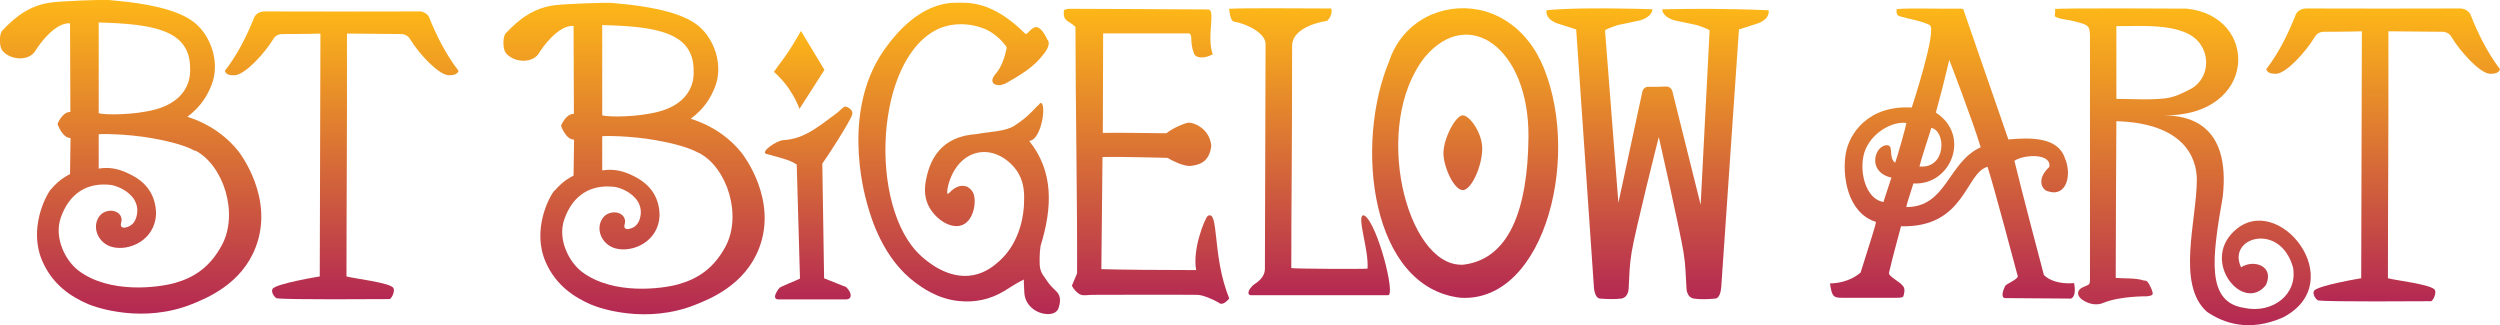 <?xml version="1.0" encoding="UTF-8"?>
<svg data-id="Layer_2" data-name="Layer 2" xmlns="http://www.w3.org/2000/svg" xmlns:xlink="http://www.w3.org/1999/xlink" viewBox="0 0 153.47 19.97">
  <defs>
    <style>
      .cls-1 {
        fill: url(#linear-gradient-12);
      }

      .cls-1, .cls-2, .cls-3, .cls-4, .cls-5, .cls-6, .cls-7, .cls-8, .cls-9, .cls-10, .cls-11, .cls-12, .cls-13 {
        stroke-width: 0px;
      }

      .cls-2 {
        fill: url(#linear-gradient);
      }

      .cls-3 {
        fill: url(#linear-gradient-6);
      }

      .cls-4 {
        fill: url(#linear-gradient-11);
      }

      .cls-5 {
        fill: url(#linear-gradient-5);
      }

      .cls-6 {
        fill: none;
      }

      .cls-7 {
        fill: url(#linear-gradient-2);
      }

      .cls-8 {
        fill: url(#linear-gradient-7);
      }

      .cls-9 {
        fill: url(#linear-gradient-3);
      }

      .cls-10 {
        fill: url(#linear-gradient-9);
      }

      .cls-11 {
        fill: url(#linear-gradient-8);
      }

      .cls-12 {
        fill: url(#linear-gradient-10);
      }

      .cls-13 {
        fill: url(#linear-gradient-4);
      }
    </style>
    <linearGradient id="linear-gradient" x1="8.02" y1="19.26" x2="8.02" y2="0" gradientUnits="userSpaceOnUse">
      <stop offset="0" stop-color="#b42853"/>
      <stop offset="1" stop-color="#fdb718"/>
    </linearGradient>
    <linearGradient id="linear-gradient-2" x1="133.99" y1="19.97" x2="133.99" y2=".52" xlink:href="#linear-gradient"/>
    <linearGradient id="linear-gradient-3" x1="58.91" y1="19.29" x2="58.91" y2=".17" xlink:href="#linear-gradient"/>
    <linearGradient id="linear-gradient-4" x1="70.38" y1="18.64" x2="70.38" y2=".52" xlink:href="#linear-gradient"/>
    <linearGradient id="linear-gradient-5" x1="80.39" y1="18.13" x2="80.39" y2=".52" xlink:href="#linear-gradient"/>
    <linearGradient id="linear-gradient-6" x1="49.64" y1="18.39" x2="49.64" y2="1.91" xlink:href="#linear-gradient"/>
    <linearGradient id="linear-gradient-7" x1="89.93" y1="18.29" x2="89.93" y2=".5" xlink:href="#linear-gradient"/>
    <linearGradient id="linear-gradient-8" x1="38.93" y1="19.3" x2="38.93" y2=".17" xlink:href="#linear-gradient"/>
    <linearGradient id="linear-gradient-9" x1="101.73" y1="18.37" x2="101.73" y2=".52" xlink:href="#linear-gradient"/>
    <linearGradient id="linear-gradient-10" x1="20.98" y1="18.37" x2="20.98" y2=".69" xlink:href="#linear-gradient"/>
    <linearGradient id="linear-gradient-11" x1="146.3" y1="18.5" x2="146.3" y2=".52" xlink:href="#linear-gradient"/>
    <linearGradient id="linear-gradient-12" x1="119.84" y1="18.31" x2="119.84" y2=".52" xlink:href="#linear-gradient"/>
  </defs>
  <g id="Layer_1-2" data-name="Layer 1">
    <path class="cls-2" d="M3.14,11.61c.29-.35.63-.6.63-.6.21-.15.39-.26.53-.32,0-.64.03-1.45.03-2.22-.5.02-.8-.86-.8-.86,0,0,.29-.75.79-.74,0-1.66-.02-3.8-.02-5.44-.92-.06-1.89,1.28-2.16,1.74-.43.6-1.52.52-2-.07-.18-.22-.21-.99,0-1.22C.97.99,1.87.31,3.16.15,3.88.06,6.24-.03,6.68,0c2.85.24,4.51.72,5.37,1.48.9.81,1.39,2.25,1.02,3.49-.07.23-.22.62-.46,1.01-.37.59-.81.97-1.11,1.19.62.19,2.03.73,3.13,2.11.11.14,2.23,2.9,1.06,5.91-.87,2.26-3,3.11-3.91,3.48-2.98,1.19-5.84.23-6.39-.01-1.01-.44-2.15-1.16-2.79-2.63-.85-1.95.17-3.98.54-4.43ZM11.97,9.26c-.55-.29-1.28-.53-2.6-.77-1.6-.29-3.33-.28-3.33-.24,0,0,0,0,.02,0,0,.71,0,1.38,0,2.1.8-.14,1.46.09,2.12.45.94.52,1.4,1.33,1.4,2.36-.08,1.58-1.64,2.28-2.7,2-.87-.23-1.28-1.25-.76-1.91.37-.47,1.24-.41,1.34.17.03.2-.11.38,0,.5.1.11.38.04.56-.08.37-.24.4-.74.41-.87.02-.51-.28-.86-.36-.94-.4-.44-1-.64-1.28-.68-1.4-.16-2.53.48-3.06,2.02-.43,1.25.3,2.65,1.1,3.25,1.92,1.44,4.91,1.03,5.91.75,1.2-.34,2.15-.98,2.87-2.3,1.06-1.94.13-4.91-1.62-5.83ZM6.06,1.37v5.58c.33.11,2.21.13,3.55-.25,1.52-.44,2.12-1.45,2.06-2.52,0-2.35-2.29-2.71-5.61-2.8Z"/>
    <path class="cls-7" d="M137.56,16.42c.75-.52,2.09-.12,1.54,1.08-1.39,1.74-4-1.43-1.94-3.32,2.68-2.52,7.16,3.12,3,5.3-2.06.91-3.63.38-4.68-.34-1.89-1.67-.63-5.6-.62-8.1,0-1.39-.83-3.48-4.94-3.6-.01,3.15-.04,6.44-.04,9.62.45.04,1.26,0,1.69.15.14.05.22-.09.45.41.07.15.16.35.12.45s-.36.12-.36.12c0,0-1.6-.02-2.63.39-.41.19-.9.11-1.32-.18-.33-.23-.37-.56,0-.75.39-.2.47-.1.47-.5,0-4.78,0-10.1,0-14.87,0-.75-.1-.75-1.03-.99-.33-.09-.8-.1-1.09-.26-.1-.06.02-.22-.03-.47-.02-.08,8.07-.03,8.07-.03,4.5.44,4.39,6.61-1.37,6.55,1.38.02,4.11.43,3.6,5-.66,3.78-1.03,6.46,1.31,6.82,1.75.38,3.32-.84,3-2.5-.8-2.8-4.08-1.84-3.18.02ZM129.91,6.07c.99,0,2,.08,2.99-.03.56-.06,1.05-.3,1.56-.57,0,0,.02,0,.03-.01.97-.54,1.21-1.78.63-2.68-.9-1.48-3.9-1.14-5.2-1.18v4.48Z"/>
    <path class="cls-9" d="M64.33,2.45c.15.28-.07.63-.27.88-.61.81-1.42,1.27-2.27,1.76-.13.08-.39.15-.48.14s-.24-.03-.3-.09c-.15-.16-.13-.33.16-.67.3-.35.51-.95.62-1.48.01-.06,0-.12-.04-.17-.22-.29-.58-.67-1.11-.96,0,0-1.37-.74-2.92-.14-4.04,1.69-4.46,11.04-1.17,14,.31.28,1.64,1.47,3.2,1.17.78-.15,1.31-.61,1.58-.85,1.41-1.25,1.51-3.12,1.53-3.47.02-.58.05-1.26-.34-1.93-.5-.85-1.63-1.61-2.77-1.19-1.4.51-1.69,2.37-1.58,2.45.06.05.35-.45.85-.49.21-.02.35.05.38.07,0,0,.18.09.31.3.25.4.14,1.58-.51,1.97-.73.44-1.83-.3-2.23-1.18-.25-.55-.19-1.1-.16-1.32.22-1.42.92-2.88,3.15-3.02.67-.14,1.73-.14,2.31-.51.11-.07.54-.36.83-.63.26-.25.23-.22.53-.53.04-.04.14-.12.22-.23.43-.15.12,2.27-.67,2.32,1.52,1.89,1.42,4.11.7,6.44-.07.39-.08,1.11-.03,1.36.08.38.24.5.45.83.16.25.39.44.59.65.26.29.19.67.1.96-.08.27-.35.4-.68.39-.72-.02-1.4-.55-1.43-1.34-.03-.78-.03-.44-.03-.78-.5.24-.86.5-1.21.71-.87.52-1.79.71-2.77.61-1.33-.13-2.28-.84-2.69-1.14-1.96-1.47-2.68-3.87-2.94-4.8-.24-.84-1.62-6,1.22-9.73.45-.6,1.99-2.62,4.17-2.64.74,0,2.21-.19,4.31,1.9.12.12.38-.46.72-.4s.64.78.64.78Z"/>
    <path class="cls-13" d="M74.45,3.33c-.45.26-1.03.28-1.15-.04-.29-.72-.05-1.12-.3-1.24h-5.28s-.02,6.11-.02,6.11c.72-.03,3.19.02,3.9.02.4-.32,1.13-.63,1.37-.65.24-.02,1.27.3,1.39,1.41-.12,1.05-.77,1.19-1.32,1.25-.46-.02-.92-.25-1.38-.5,0,0-2.94-.08-3.98-.05l-.07,6.88c.82.04,4.1.06,5.82.06-.24-1.29.52-3.12.7-3.32.73-.43.25,2.4,1.33,5.06-.22.28-.48.43-.66.25-.31-.18-.96-.47-1.3-.47-2.16-.02-4.32,0-6.47,0-.24,0-.51.07-.71-.02-.21-.1-.41-.32-.52-.54l.32-.76c.02-4.15-.1-10.98-.1-15.13-.41-.4-.78-.32-.71-.99.01-.09.25-.12.33-.12,2.36,0,6.13.03,8.52.04.5,0-.11,1.66.29,2.77Z"/>
    <path class="cls-5" d="M83.71,13.23s.06,0,.08.02c.79.57,1.9,4.9,1.42,4.87h-8.29c-.07,0-.26.04-.28-.13s.23-.46.36-.54q.65-.41.65-.95l.04-13.81c0-.63-1.09-1.22-1.96-1.37-.21-.03-.29-.8-.27-.78.92-.06,4.43-.02,6.26-.02.12.36-.2.74-.26.76-1.01.16-2.14.64-2.14,1.53,0,7.01-.05,9.44-.05,13.64,0,.06,4.66.07,4.68.04.09-1.17-.69-3.23-.25-3.28Z"/>
    <path class="cls-3" d="M50.59,17.09l-.11-7.05c.23-.29,1.67-2.52,1.83-2.99.11-.32-.32-.5-.4-.51-.15,0-.36.27-.51.38-1.02.73-1.95,1.61-3.3,1.68-.43.02-1.46.74-1.05.85,1.21.33,1.43.38,1.86.65l.2,7c-.28.15-1.11.45-1.27.58-.03.03-.55.7-.04.7h4.13c.39,0,.39-.4.01-.76l-1.36-.54ZM48.43,5.45c.32.46.52.89.65,1.23l1.53-2.39-1.44-2.39c-.28.47-.51.88-.77,1.27-.29.44-.55.75-.89,1.24.27.24.6.58.92,1.03Z"/>
    <g>
      <path class="cls-6" d="M87.47,3.5c-3.3,4.19-1.14,12.78,2.25,12.75,2.92-.27,4.08-3.39,4.11-7.86.04-5.42-3.66-8.09-6.36-4.9ZM89.79,11.67c-.53,0-1.16-1.38-1.19-2.23-.03-.91.75-2.36,1.18-2.36s1.17,1.05,1.2,1.97c.03,1.09-.66,2.62-1.19,2.62Z"/>
      <path class="cls-8" d="M94.53,3.65c-.73-1.52-2.09-2.72-3.75-3.05-2.22-.44-4.61.65-5.47,3.06,0,0,0,.01,0,.02-2.21,5.2-1.15,13.99,4.36,14.6,5.26.3,7.52-9.08,4.87-14.63ZM89.72,16.25c-3.38.03-5.55-8.56-2.25-12.75,2.7-3.19,6.4-.52,6.36,4.9-.04,4.47-1.19,7.59-4.11,7.86ZM89.79,7.08c-.43,0-1.2,1.45-1.18,2.36.02.85.66,2.23,1.19,2.23s1.22-1.53,1.19-2.62c-.03-.92-.77-1.97-1.2-1.97Z"/>
    </g>
    <path class="cls-11" d="M34.05,11.7c.29-.34.63-.6.63-.6.21-.15.39-.25.53-.32,0-.64.03-1.44.03-2.21-.5.02-.8-.85-.8-.85,0,0,.29-.75.79-.73,0-1.65-.02-3.78-.02-5.4-.92-.06-1.89,1.27-2.16,1.73-.43.59-1.52.52-2-.07-.18-.22-.21-.99,0-1.21.83-.88,1.72-1.56,3.01-1.72.72-.09,3.08-.17,3.52-.14,2.85.24,4.51.72,5.37,1.47.9.8,1.39,2.24,1.02,3.46-.07.23-.22.62-.46,1-.37.59-.81.96-1.11,1.18.62.19,2.03.72,3.13,2.1.11.14,2.23,2.88,1.06,5.87-.87,2.24-3,3.09-3.91,3.45-2.98,1.19-5.84.23-6.39-.01-1.01-.44-2.15-1.15-2.79-2.61-.85-1.94.17-3.95.54-4.4ZM42.88,9.38c-.55-.29-1.28-.53-2.6-.77-1.6-.29-3.33-.28-3.33-.24,0,0,0,0,.02,0,0,.7,0,1.37,0,2.09.8-.13,1.46.08,2.12.45.94.52,1.4,1.32,1.4,2.35-.08,1.57-1.64,2.27-2.7,1.99-.87-.23-1.28-1.24-.76-1.9.37-.47,1.24-.41,1.34.17.03.2-.11.38,0,.49.1.11.38.03.56-.08.37-.24.4-.74.41-.86.02-.5-.28-.85-.36-.93-.4-.44-1-.64-1.28-.67-1.4-.16-2.53.47-3.06,2-.43,1.24.3,2.63,1.1,3.23,1.92,1.43,4.91,1.03,5.91.75,1.2-.34,2.15-.97,2.87-2.28,1.06-1.93.13-4.88-1.62-5.79ZM36.97,1.54v5.54c.33.11,2.21.13,3.55-.25,1.52-.43,2.12-1.44,2.06-2.51,0-2.33-2.29-2.7-5.61-2.78Z"/>
    <path class="cls-10" d="M102.04.57c.03.52.8.69.8.69l1.33.28s.72.23.78.33l-.55,10.7-1.74-6.98c-.05-.17-.2-.28-.38-.28l-.58.02h-.49c-.17-.02-.33.1-.38.26l-1.48,6.86-.82-10.58c.06-.1.78-.33.78-.33l1.33-.28s.76-.17.8-.69c-.69-.03-4.68-.14-6.5.06-.09.64.8.85.8.85,0,0,.7.23,1.02.33l1.09,15.86c.03.33.15.64.36.66.44.03.88.05,1.32,0,.26-.04.43-.27.45-.62.05-.89.04-1.33.18-2.21.21-1.32,1.67-7.09,1.67-7.09,0,0,1.31,5.77,1.52,7.09.14.87.12,1.32.18,2.21.02.34.19.58.45.62.43.06.88.04,1.32,0,.21-.01.33-.33.36-.66l1.09-15.86c.32-.1,1.02-.33,1.02-.33,0,0,.89-.21.8-.85-2.84-.12-4.77-.09-6.5-.06Z"/>
    <path class="cls-12" d="M26.32,1.01c-.04-.06-.11-.15-.24-.22-.17-.1-.34-.1-.41-.09-2.46.01-6.93.01-9.39,0-.07,0-.24,0-.41.09-.13.07-.2.17-.24.22-.47,1.17-1.02,2.31-1.83,3.34.07.23.31.28.61.27.62-.03,1.82-1.32,2.38-2.24.11-.19.32-.29.54-.29,0,0,1.54,0,2.34-.03l-.04,14.68c0,.09,0,.16,0,.23,0,0-2.72.44-2.9.77-.11.19.12.51.25.57.71.1,6.19.05,6.95.05.13-.07.33-.49.22-.68-.18-.33-2.48-.59-2.88-.71h0c0-.15,0-.26,0-.27,0-4.19.04-7.64.03-14.64.34,0,3.32.03,3.32.03.22,0,.43.11.54.29.56.93,1.76,2.21,2.38,2.24.3,0,.54-.05.61-.27-.8-1.04-1.36-2.17-1.83-3.34Z"/>
    <path class="cls-4" d="M151.64.85c-.04-.06-.11-.15-.24-.23-.17-.1-.34-.1-.41-.1-2.46.01-6.93.01-9.39,0-.07,0-.24,0-.41.1-.13.07-.2.17-.24.23-.47,1.19-1.02,2.34-1.83,3.4.07.23.31.28.61.28.62-.03,1.82-1.34,2.38-2.28.11-.19.32-.3.54-.3,0,0,1.54,0,2.34-.03l-.04,14.93c0,.09,0,.16,0,.23,0,0-2.72.45-2.9.78-.11.2.12.52.25.58.71.1,6.19.05,6.95.05.13-.07.33-.5.22-.69-.18-.34-2.48-.6-2.88-.72h0c0-.16,0-.27,0-.27,0-4.59.04-7.57.03-14.89.34,0,3.32.03,3.32.03.22,0,.43.11.54.3.56.94,1.76,2.25,2.38,2.28.3,0,.54-.05.61-.28-.8-1.06-1.36-2.21-1.83-3.4Z"/>
    <path class="cls-1" d="M127.32,17.38c-.87.07-1.52-.16-1.85-.5,0,0,0,0,0,0-.1-.36-1.4-5.31-1.81-7.01.63-.41,2.3-.46,2.14.38-.83.77-.42,1.42-.09,1.49,1.14.39,1.51-.99,1.04-2.06-.45-1.28-2.11-1.24-3.46-1.12,0,0-2.76-7.97-2.77-8-.02-.03-.27-.03-.46-.03-1.08.02-3.66-.06-3.64.06,0,.29.05.37.24.42.47.14,1.37.29,1.8.53.48.26-1.1,5.06-1.1,5.06-2.7-.15-3.82,1.62-4.04,2.76-.26,1.38.08,3.72,1.84,4.26.02.12-.44,1.5-.94,3.11-.67.58-1.48.66-1.88.67.11.76.19.88.7.88,1.12.01,2.24,0,3.36,0,.17,0,.43,0,.45-.11.07-.23.1-.47-.03-.61-.16-.25-.91-.6-.86-.81.18-.8.74-2.86.74-2.86,3.94.1,3.94-3.28,5.31-3.65.31.9,1.81,6.54,1.86,6.73-.06.23-.74.45-.79.61-.34.72,0,.72,0,.72l4.05.03s.36-.08.2-.93ZM118.56,7.85c.91.18.94,2.52-.73,2.37.13-.54.68-2.17.73-2.37ZM116.34,9.99c-.41-.29-.1-.99-.44-1.07-.24-.06-.62.18-.74.61-.2.73.29,1.24.95,1.37,0,0-.22.67-.49,1.5-1.28-.22-1.61-2.45-.98-3.47.49-.89,1.58-1.49,2.39-1.38-.06.34-.56,2.09-.69,2.44ZM117.04,12.71c-.05.02.11-.49.42-1.45,2.31.14,3.55-2.94,1.38-4.35.54-1.98.82-3.24.82-3.24,0,0,1.46,3.79,1.93,5.37-2.01.91-2.09,3.67-4.55,3.67Z"/>
  </g>
</svg>